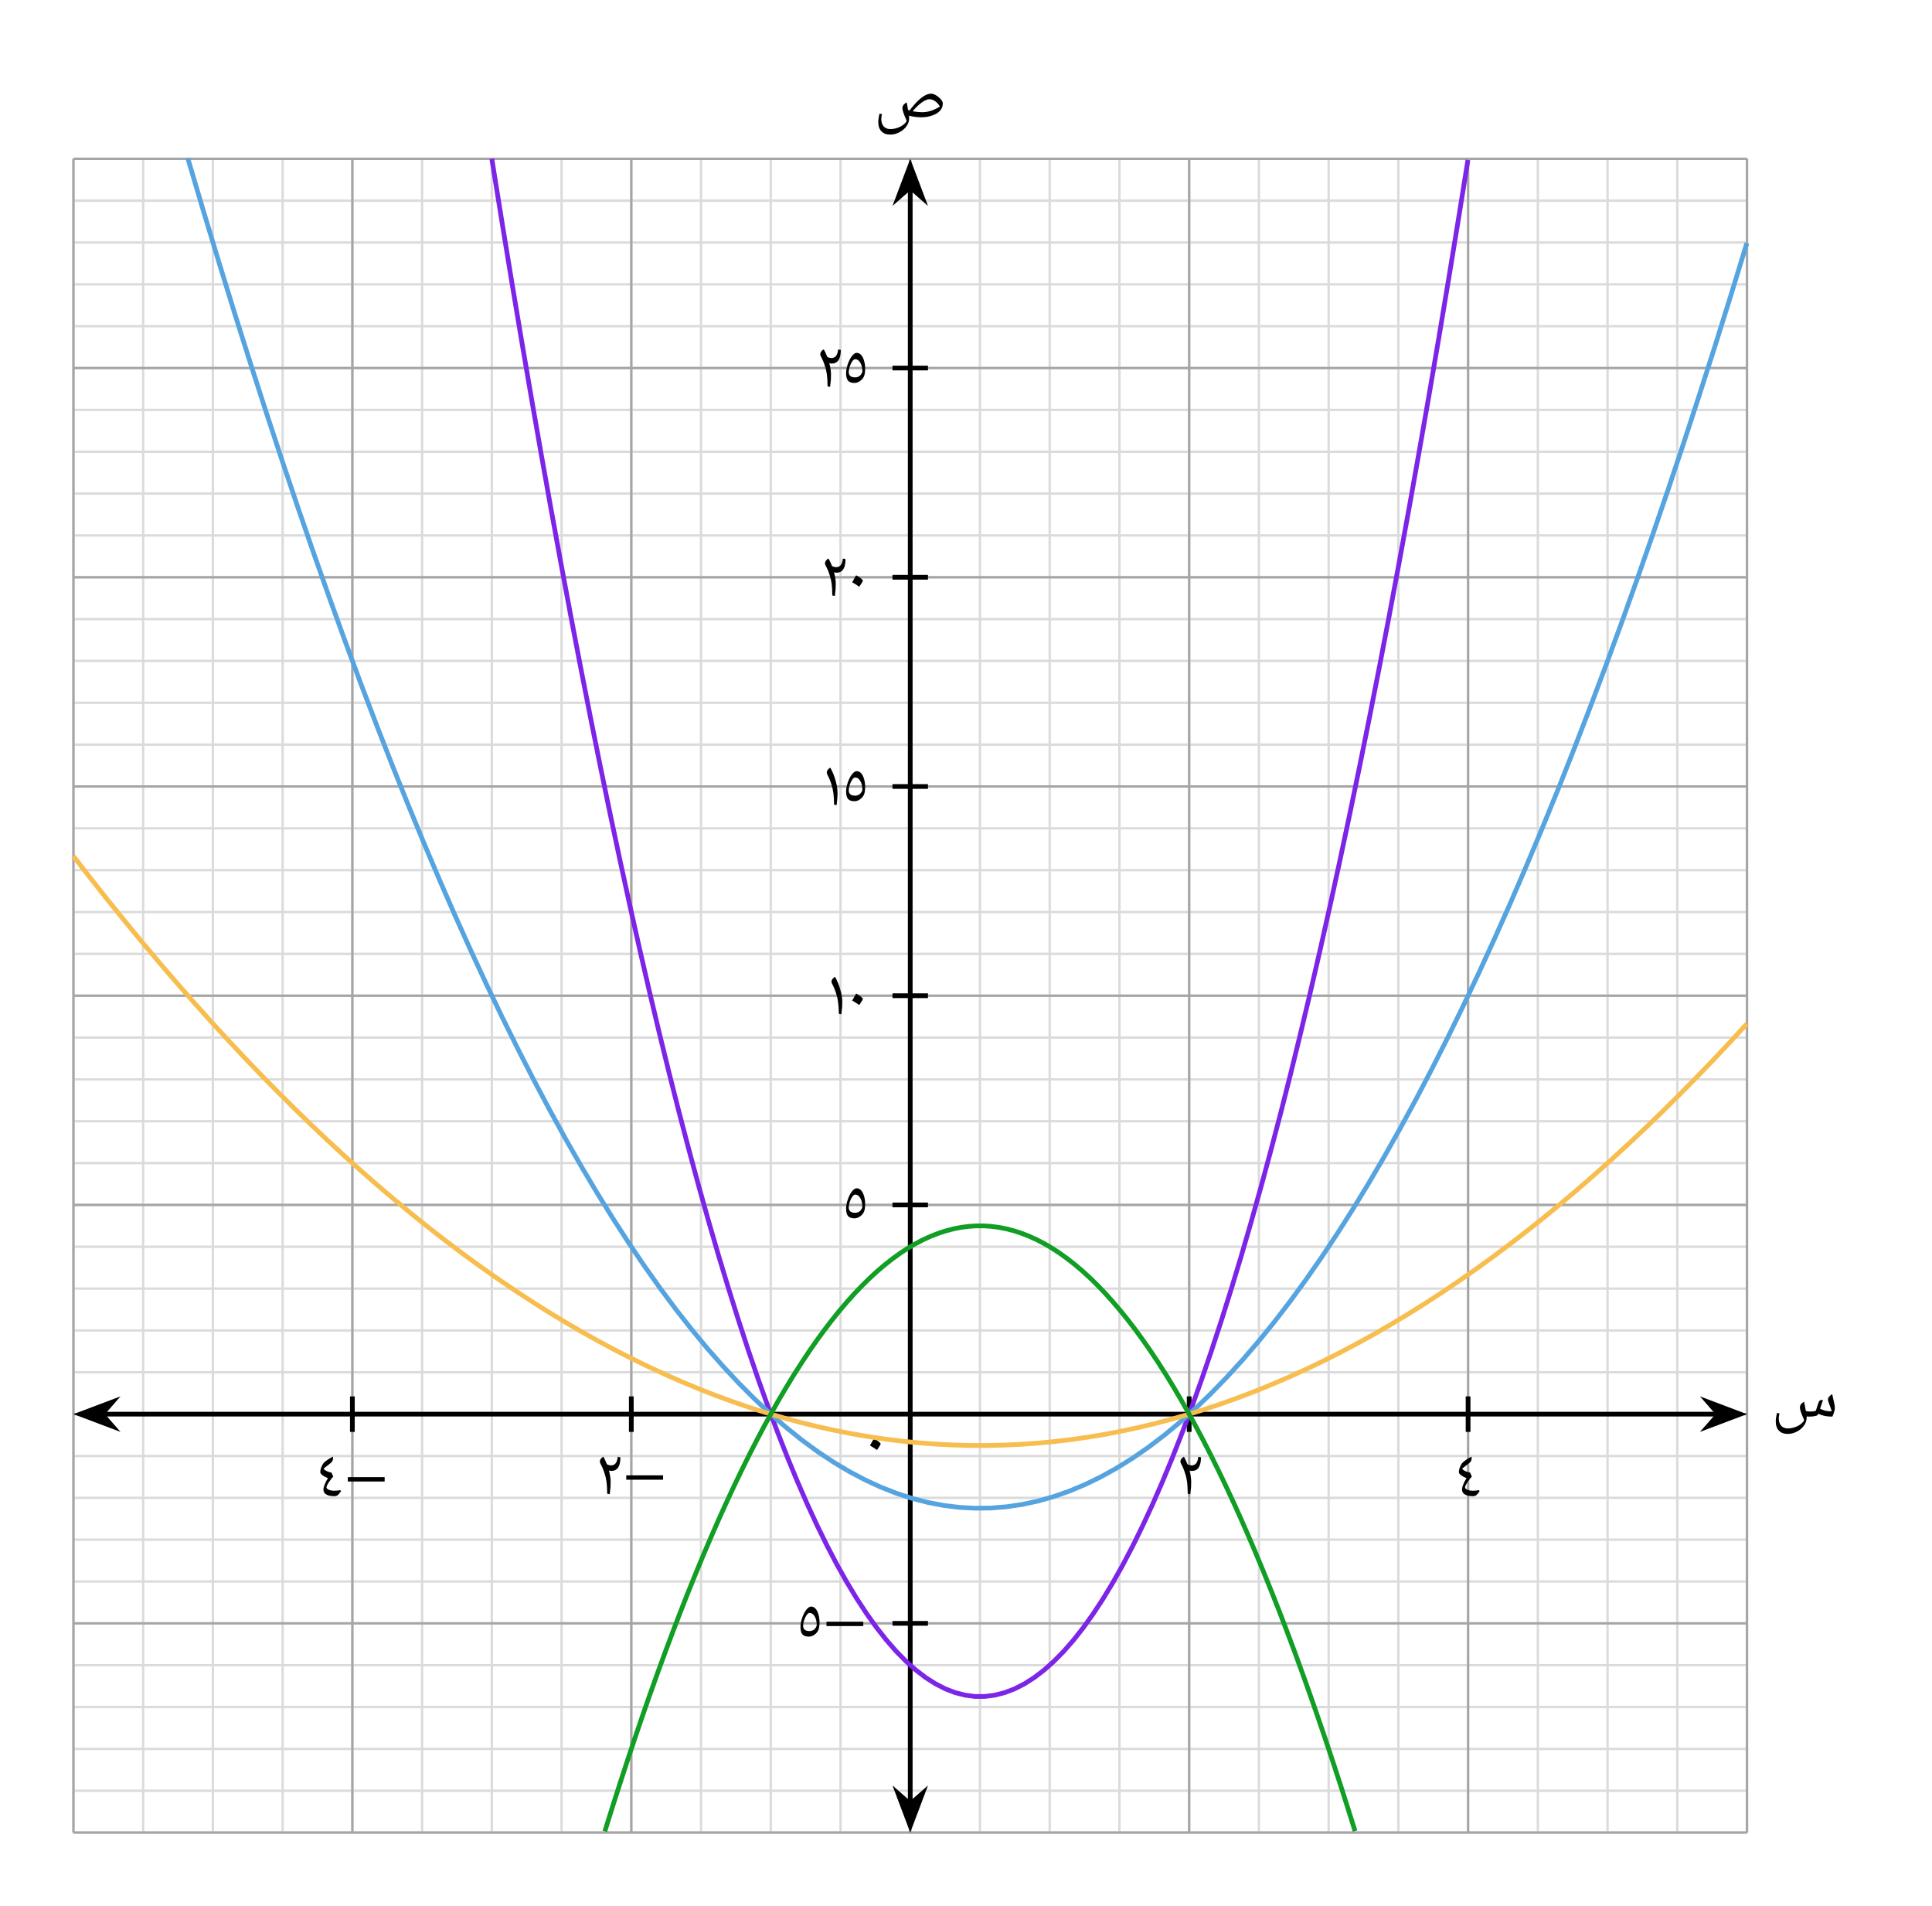 <svg width="434.84" height="321.7pt" viewBox="0 0 326.13 321.7" class="displayed_equation" xmlns="http://www.w3.org/2000/svg">
  <path d="M 123.984 123.992 L 2949.062 123.992 M 123.984 194.617 L 2949.062 194.617 M 123.984 265.242 L 2949.062 265.242 M 123.984 335.867 L 2949.062 335.867 M 123.984 406.492 L 2949.062 406.492 M 123.984 477.117 L 2949.062 477.117 M 123.984 547.742 L 2949.062 547.742 M 123.984 618.367 L 2949.062 618.367 M 123.984 688.953 L 2949.062 688.953 M 123.984 759.578 L 2949.062 759.578 M 123.984 830.203 L 2949.062 830.203 M 123.984 900.828 L 2949.062 900.828 M 123.984 971.453 L 2949.062 971.453 M 123.984 1042.078 L 2949.062 1042.078 M 123.984 1112.703 L 2949.062 1112.703 M 123.984 1183.328 L 2949.062 1183.328 M 123.984 1253.953 L 2949.062 1253.953 M 123.984 1324.578 L 2949.062 1324.578 M 123.984 1395.203 L 2949.062 1395.203 M 123.984 1465.828 L 2949.062 1465.828 M 123.984 1536.453 L 2949.062 1536.453 M 123.984 1607.078 L 2949.062 1607.078 M 123.984 1677.703 L 2949.062 1677.703 M 123.984 1748.328 L 2949.062 1748.328 M 123.984 1818.953 L 2949.062 1818.953 M 123.984 1889.578 L 2949.062 1889.578 M 123.984 1960.203 L 2949.062 1960.203 M 123.984 2030.828 L 2949.062 2030.828 M 123.984 2101.453 L 2949.062 2101.453 M 123.984 2172.078 L 2949.062 2172.078 M 123.984 2242.703 L 2949.062 2242.703 M 123.984 2313.328 L 2949.062 2313.328 M 123.984 2383.953 L 2949.062 2383.953 M 123.984 2454.578 L 2949.062 2454.578 M 123.984 2525.203 L 2949.062 2525.203 M 123.984 2595.828 L 2949.062 2595.828 M 123.984 2666.453 L 2949.062 2666.453 M 123.984 2737.078 L 2949.062 2737.078 M 123.984 2807.703 L 2949.062 2807.703 M 123.984 2878.328 L 2949.062 2878.328 M 123.984 2948.953 L 2949.062 2948.953 M 123.984 123.992 L 123.984 2948.953 M 241.68 123.992 L 241.68 2948.953 M 359.375 123.992 L 359.375 2948.953 M 477.109 123.992 L 477.109 2948.953 M 594.805 123.992 L 594.805 2948.953 M 712.539 123.992 L 712.539 2948.953 M 830.234 123.992 L 830.234 2948.953 M 947.969 123.992 L 947.969 2948.953 M 1065.664 123.992 L 1065.664 2948.953 M 1183.398 123.992 L 1183.398 2948.953 M 1301.094 123.992 L 1301.094 2948.953 M 1418.828 123.992 L 1418.828 2948.953 M 1536.523 123.992 L 1536.523 2948.953 M 1654.219 123.992 L 1654.219 2948.953 M 1771.953 123.992 L 1771.953 2948.953 M 1889.648 123.992 L 1889.648 2948.953 M 2007.383 123.992 L 2007.383 2948.953 M 2125.078 123.992 L 2125.078 2948.953 M 2242.812 123.992 L 2242.812 2948.953 M 2360.508 123.992 L 2360.508 2948.953 M 2478.203 123.992 L 2478.203 2948.953 M 2595.938 123.992 L 2595.938 2948.953 M 2713.633 123.992 L 2713.633 2948.953 M 2831.367 123.992 L 2831.367 2948.953 M 2949.062 123.992 L 2949.062 2948.953" transform="matrix(.1 0 0 -.1 0 321.7)" fill="none" stroke-width="3.985" stroke-linejoin="round" stroke="#dbdbdc" stroke-miterlimit="10" />
  <path d="M 123.984 123.992 L 2949.062 123.992 M 123.984 477.117 L 2949.062 477.117 M 123.984 830.203 L 2949.062 830.203 M 123.984 1183.328 L 2949.062 1183.328 M 123.984 1536.453 L 2949.062 1536.453 M 123.984 1889.578 L 2949.062 1889.578 M 123.984 2242.703 L 2949.062 2242.703 M 123.984 2595.828 L 2949.062 2595.828 M 123.984 2948.953 L 2949.062 2948.953 M 123.984 123.992 L 123.984 2948.953 M 594.805 123.992 L 594.805 2948.953 M 1065.664 123.992 L 1065.664 2948.953 M 1536.523 123.992 L 1536.523 2948.953 M 2007.383 123.992 L 2007.383 2948.953 M 2478.203 123.992 L 2478.203 2948.953 M 2948.984 123.992 L 2948.984 2948.953" transform="matrix(.1 0 0 -.1 0 321.7)" fill="none" stroke-width="3.985" stroke-linejoin="round" stroke="#a5a5a6" stroke-miterlimit="10" />
  <path d="M 594.805 860.164 L 594.805 800.281" transform="matrix(.1 0 0 -.1 0 321.7)" fill="none" stroke-width="7.97" stroke-linejoin="round" stroke="#000" stroke-miterlimit="10" />
  <path d="M58.715 250.047L64.93 250.047 64.93 249.309 58.715 249.309zM54.059 248.461C54.059 248.617 54.18 248.785 54.414 248.977 54.66 249.164 54.973 249.332 55.363 249.488 55.141 249.82 54.953 250.168 54.816 250.535 54.66 250.906 54.594 251.184 54.594 251.395 54.594 251.766 54.75 252.055 55.074 252.234 55.398 252.434 55.855 252.523 56.469 252.523 56.637 252.523 56.781 252.488 56.891 252.422 57.004 252.355 57.105 252.277 57.184 252.188 57.262 252.086 57.34 252 57.395 251.91 57.449 251.82 57.508 251.754 57.562 251.695L57.449 251.496C57.16 251.574 56.824 251.609 56.445 251.609 56.078 251.609 55.766 251.551 55.508 251.441 55.242 251.328 55.109 251.195 55.109 251.039 55.109 250.871 55.242 250.582 55.508 250.18 55.777 249.777 56.023 249.453 56.258 249.211L55.953 248.551C55.656 248.484 55.387 248.406 55.176 248.305 54.961 248.215 54.773 248.082 54.605 247.902 54.797 247.734 55.109 247.48 55.555 247.145L55.887 246.875C55.988 246.797 56.078 246.676 56.133 246.543 56.188 246.387 56.223 246.242 56.223 246.086 56.223 245.996 56.211 245.918 56.188 245.852 55.742 246.086 55.387 246.297 55.129 246.5 54.863 246.688 54.66 246.875 54.527 247.066 54.406 247.258 54.293 247.48 54.191 247.758 54.102 248.039 54.059 248.273 54.059 248.461" />
  <path d="M 1065.664 860.164 L 1065.664 800.281" transform="matrix(.1 0 0 -.1 0 321.7)" fill="none" stroke-width="7.97" stroke-linejoin="round" stroke="#000" stroke-miterlimit="10" />
  <path d="M105.715 249.746L111.93 249.746 111.93 249.008 105.715 249.008zM101.258 246.68C101.258 246.777 101.293 246.879 101.348 247 101.641 247.547 101.871 248.082 102.027 248.609 102.207 249.133 102.32 249.633 102.387 250.125 102.453 250.617 102.484 251.273 102.496 252.102L102.922 252.199C102.988 251.699 103.031 251.297 103.055 251.016 103.066 250.738 103.078 250.414 103.078 250.07 103.078 249.547 102.977 248.91 102.789 248.184 102.922 248.238 103.055 248.262 103.18 248.262 104.215 248.273 104.727 247.504 104.727 245.965L104.281 245.875C104.18 246.844 103.812 247.324 103.168 247.324 103.023 247.324 102.887 247.305 102.766 247.27 102.633 247.234 102.52 247.18 102.441 247.125 102.273 246.688 102.086 246.277 101.859 245.863 101.672 245.965 101.516 246.086 101.414 246.242 101.312 246.375 101.258 246.531 101.258 246.68" />
  <path d="M 2007.383 860.164 L 2007.383 800.281" transform="matrix(.1 0 0 -.1 0 321.7)" fill="none" stroke-width="7.97" stroke-linejoin="round" stroke="#000" stroke-miterlimit="10" />
  <path d="M 199.258 246.68 C 199.258 246.777 199.293 246.879 199.348 247 C 199.641 247.547 199.871 248.082 200.027 248.609 C 200.207 249.133 200.32 249.633 200.387 250.125 C 200.453 250.617 200.484 251.273 200.496 252.102 L 200.922 252.199 C 200.988 251.699 201.031 251.297 201.055 251.016 C 201.066 250.738 201.078 250.414 201.078 250.07 C 201.078 249.547 200.977 248.91 200.789 248.184 C 200.922 248.238 201.055 248.262 201.18 248.262 C 202.215 248.273 202.727 247.504 202.727 245.965 L 202.281 245.875 C 202.18 246.844 201.812 247.324 201.168 247.324 C 201.023 247.324 200.887 247.305 200.766 247.27 C 200.633 247.234 200.52 247.18 200.441 247.125 C 200.273 246.688 200.086 246.277 199.859 245.863 C 199.672 245.965 199.516 246.086 199.414 246.242 C 199.312 246.375 199.258 246.531 199.258 246.68" />
  <path d="M 2478.203 860.164 L 2478.203 800.281" transform="matrix(.1 0 0 -.1 0 321.7)" fill="none" stroke-width="7.97" stroke-linejoin="round" stroke="#000" stroke-miterlimit="10" />
  <path d="M 246.258 248.461 C 246.258 248.617 246.383 248.785 246.617 248.977 C 246.859 249.164 247.172 249.332 247.562 249.488 C 247.34 249.82 247.152 250.168 247.016 250.535 C 246.859 250.906 246.793 251.184 246.793 251.395 C 246.793 251.766 246.949 252.055 247.273 252.234 C 247.598 252.434 248.055 252.523 248.668 252.523 C 248.836 252.523 248.98 252.488 249.094 252.422 C 249.203 252.355 249.305 252.277 249.383 252.188 C 249.461 252.086 249.539 252 249.594 251.91 C 249.648 251.82 249.707 251.754 249.762 251.695 L 249.648 251.496 C 249.359 251.574 249.023 251.609 248.645 251.609 C 248.277 251.609 247.965 251.551 247.711 251.441 C 247.441 251.328 247.309 251.195 247.309 251.039 C 247.309 250.871 247.441 250.582 247.711 250.18 C 247.977 249.777 248.223 249.453 248.457 249.211 L 248.156 248.551 C 247.855 248.484 247.586 248.406 247.375 248.305 C 247.164 248.215 246.973 248.082 246.805 247.902 C 246.996 247.734 247.309 247.48 247.754 247.145 L 248.09 246.875 C 248.188 246.797 248.277 246.676 248.336 246.543 C 248.391 246.387 248.422 246.242 248.422 246.086 C 248.422 245.996 248.414 245.918 248.391 245.852 C 247.945 246.086 247.586 246.297 247.328 246.5 C 247.062 246.688 246.859 246.875 246.727 247.066 C 246.605 247.258 246.492 247.48 246.391 247.758 C 246.305 248.039 246.258 248.273 246.258 248.461" />
  <path d="M 1566.445 477.117 L 1506.562 477.117" transform="matrix(.1 0 0 -.1 0 321.7)" fill="none" stroke-width="7.97" stroke-linejoin="round" stroke="#000" stroke-miterlimit="10" />
  <path d="M139.516 274.445L145.727 274.445 145.727 273.711 139.516 273.711zM135.125 274.625C135.125 275.172 135.234 275.582 135.449 275.84 135.672 276.098 136.027 276.23 136.531 276.23 136.832 276.23 137.133 276.141 137.41 275.953 137.703 275.762 137.926 275.527 138.094 275.227 138.258 274.926 138.34 274.445 138.34 273.777 138.34 273.32 138.281 272.883 138.148 272.461 138.035 272.035 137.859 271.711 137.645 271.488 137.434 271.266 137.188 271.156 136.91 271.156 136.652 271.156 136.383 271.344 136.094 271.711 135.816 272.082 135.582 272.547 135.402 273.086 135.215 273.641 135.125 274.145 135.125 274.625zM136.652 275.293C135.93 275.293 135.57 274.992 135.57 274.379 135.57 274.121 135.629 273.82 135.738 273.465 135.859 273.105 136.008 272.816 136.172 272.57 136.34 272.348 136.508 272.227 136.664 272.227 137.008 272.227 137.289 272.426 137.523 272.816 137.758 273.207 137.867 273.699 137.867 274.277 137.867 274.355 137.836 274.469 137.758 274.625 137.68 274.758 137.59 274.883 137.488 274.98 137.391 275.082 137.266 275.16 137.121 275.203 136.977 275.273 136.82 275.293 136.652 275.293" />
  <path d="M 1566.445 1183.328 L 1506.562 1183.328" transform="matrix(.1 0 0 -.1 0 321.7)" fill="none" stroke-width="7.97" stroke-linejoin="round" stroke="#000" stroke-miterlimit="10" />
  <path d="M 142.824 204.023 C 142.824 204.57 142.938 204.984 143.148 205.242 C 143.371 205.496 143.727 205.633 144.23 205.633 C 144.531 205.633 144.832 205.539 145.109 205.352 C 145.402 205.16 145.625 204.93 145.793 204.629 C 145.961 204.324 146.039 203.844 146.039 203.176 C 146.039 202.719 145.98 202.285 145.848 201.859 C 145.734 201.438 145.559 201.113 145.344 200.891 C 145.133 200.664 144.887 200.555 144.609 200.555 C 144.352 200.555 144.086 200.742 143.797 201.113 C 143.516 201.48 143.281 201.949 143.102 202.484 C 142.914 203.043 142.824 203.543 142.824 204.023 Z M 144.352 204.695 C 143.629 204.695 143.27 204.391 143.27 203.777 C 143.27 203.523 143.328 203.219 143.438 202.863 C 143.562 202.508 143.707 202.219 143.871 201.973 C 144.039 201.746 144.207 201.625 144.363 201.625 C 144.711 201.625 144.988 201.828 145.223 202.219 C 145.457 202.609 145.57 203.098 145.57 203.68 C 145.57 203.758 145.535 203.867 145.457 204.023 C 145.379 204.156 145.289 204.281 145.188 204.383 C 145.09 204.48 144.965 204.559 144.82 204.605 C 144.676 204.672 144.52 204.695 144.352 204.695" />
  <path d="M 1566.445 1536.453 L 1506.562 1536.453" transform="matrix(.1 0 0 -.1 0 321.7)" fill="none" stroke-width="7.97" stroke-linejoin="round" stroke="#000" stroke-miterlimit="10" />
  <path d="M140.359 165.68C140.359 165.777 140.391 165.879 140.449 166.004 140.762 166.613 140.996 167.184 141.152 167.707 141.32 168.234 141.43 168.746 141.484 169.227 141.555 169.703 141.586 170.328 141.598 171.102L142.023 171.199C142.121 170.496 142.18 169.793 142.18 169.07 142.18 168.477 142.066 167.797 141.844 167.027 141.633 166.246 141.328 165.523 140.961 164.863 140.773 164.977 140.617 165.098 140.516 165.242 140.414 165.387 140.359 165.531 140.359 165.68M143.848 168.867C144.25 169.094 144.652 169.348 145.043 169.637 145.453 169.047 145.656 168.688 145.656 168.59 145.656 168.535 145.566 168.422 145.398 168.277 145.23 168.121 144.941 167.93 144.527 167.695 144.406 167.887 144.293 168.078 144.184 168.277 144.094 168.469 143.969 168.668 143.848 168.867" />
  <path d="M 1566.445 1889.578 L 1506.562 1889.578" transform="matrix(.1 0 0 -.1 0 321.7)" fill="none" stroke-width="7.97" stroke-linejoin="round" stroke="#000" stroke-miterlimit="10" />
  <path d="M139.559 130.379C139.559 130.477 139.594 130.578 139.648 130.703 139.961 131.312 140.195 131.883 140.352 132.406 140.52 132.934 140.629 133.445 140.688 133.926 140.754 134.406 140.785 135.031 140.797 135.801L141.223 135.898C141.32 135.195 141.379 134.492 141.379 133.77 141.379 133.18 141.266 132.496 141.043 131.727 140.832 130.945 140.531 130.223 140.16 129.562 139.973 129.676 139.816 129.797 139.715 129.941 139.613 130.086 139.559 130.234 139.559 130.379M142.824 133.621C142.824 134.172 142.938 134.582 143.148 134.84 143.371 135.098 143.727 135.23 144.23 135.23 144.531 135.23 144.832 135.141 145.109 134.953 145.402 134.762 145.625 134.527 145.793 134.227 145.961 133.926 146.039 133.445 146.039 132.777 146.039 132.32 145.98 131.883 145.848 131.461 145.734 131.035 145.559 130.711 145.344 130.488 145.133 130.266 144.887 130.156 144.609 130.156 144.352 130.156 144.086 130.344 143.797 130.711 143.516 131.082 143.281 131.547 143.102 132.086 142.914 132.641 142.824 133.145 142.824 133.621zM144.352 134.293C143.629 134.293 143.27 133.992 143.27 133.379 143.27 133.121 143.328 132.82 143.438 132.465 143.562 132.105 143.707 131.816 143.871 131.57 144.039 131.348 144.207 131.227 144.363 131.227 144.711 131.227 144.988 131.426 145.223 131.816 145.457 132.207 145.57 132.699 145.57 133.277 145.57 133.355 145.535 133.469 145.457 133.621 145.379 133.758 145.289 133.883 145.188 133.98 145.09 134.082 144.965 134.16 144.82 134.203 144.676 134.273 144.52 134.293 144.352 134.293" />
  <path d="M 1566.445 2242.703 L 1506.562 2242.703" transform="matrix(.1 0 0 -.1 0 321.7)" fill="none" stroke-width="7.97" stroke-linejoin="round" stroke="#000" stroke-miterlimit="10" />
  <path d="M139.258 95.078C139.258 95.18 139.293 95.277 139.348 95.402 139.641 95.949 139.871 96.484 140.027 97.008 140.207 97.531 140.32 98.035 140.387 98.523 140.453 99.016 140.484 99.672 140.496 100.5L140.922 100.602C140.988 100.098 141.031 99.695 141.055 99.418 141.066 99.141 141.078 98.816 141.078 98.469 141.078 97.945 140.977 97.309 140.789 96.586 140.922 96.641 141.055 96.66 141.18 96.66 142.215 96.672 142.727 95.902 142.727 94.363L142.281 94.273C142.18 95.246 141.812 95.727 141.168 95.727 141.023 95.727 140.887 95.703 140.766 95.668 140.633 95.637 140.52 95.578 140.441 95.523 140.273 95.09 140.086 94.676 139.859 94.262 139.672 94.363 139.516 94.484 139.414 94.641 139.312 94.777 139.258 94.934 139.258 95.078M143.848 98.27C144.25 98.492 144.652 98.746 145.043 99.035 145.453 98.445 145.656 98.09 145.656 97.988 145.656 97.934 145.566 97.82 145.398 97.676 145.23 97.52 144.941 97.332 144.527 97.098 144.406 97.285 144.293 97.477 144.184 97.676 144.094 97.867 143.969 98.066 143.848 98.27" />
  <path d="M 1566.445 2595.828 L 1506.562 2595.828" transform="matrix(.1 0 0 -.1 0 321.7)" fill="none" stroke-width="7.97" stroke-linejoin="round" stroke="#000" stroke-miterlimit="10" />
  <path d="M138.461 59.777C138.461 59.879 138.492 59.977 138.547 60.102 138.84 60.648 139.07 61.184 139.227 61.707 139.406 62.23 139.52 62.734 139.586 63.227 139.652 63.715 139.688 64.371 139.695 65.199L140.121 65.301C140.188 64.797 140.234 64.398 140.254 64.117 140.266 63.84 140.277 63.516 140.277 63.168 140.277 62.645 140.176 62.008 139.988 61.285 140.121 61.34 140.254 61.363 140.379 61.363 141.414 61.371 141.93 60.602 141.93 59.062L141.484 58.977C141.383 59.945 141.016 60.426 140.367 60.426 140.223 60.426 140.09 60.402 139.965 60.367 139.832 60.336 139.719 60.281 139.641 60.223 139.477 59.789 139.285 59.379 139.062 58.961 138.871 59.062 138.715 59.188 138.617 59.344 138.516 59.477 138.461 59.633 138.461 59.777M142.824 63.023C142.824 63.57 142.938 63.984 143.148 64.242 143.371 64.496 143.727 64.633 144.23 64.633 144.531 64.633 144.832 64.539 145.109 64.352 145.402 64.16 145.625 63.93 145.793 63.629 145.961 63.324 146.039 62.844 146.039 62.176 146.039 61.719 145.98 61.285 145.848 60.859 145.734 60.438 145.559 60.113 145.344 59.891 145.133 59.664 144.887 59.555 144.609 59.555 144.352 59.555 144.086 59.742 143.797 60.113 143.516 60.48 143.281 60.949 143.102 61.484 142.914 62.043 142.824 62.543 142.824 63.023zM144.352 63.695C143.629 63.695 143.27 63.391 143.27 62.777 143.27 62.523 143.328 62.219 143.438 61.863 143.562 61.508 143.707 61.219 143.871 60.973 144.039 60.746 144.207 60.625 144.363 60.625 144.711 60.625 144.988 60.828 145.223 61.219 145.457 61.609 145.57 62.098 145.57 62.68 145.57 62.758 145.535 62.867 145.457 63.023 145.379 63.156 145.289 63.281 145.188 63.383 145.09 63.48 144.965 63.559 144.82 63.605 144.676 63.672 144.52 63.695 144.352 63.695" />
  <path d="M 173.945 830.203 L 2899.102 830.203" transform="matrix(.1 0 0 -.1 0 321.7)" fill="none" stroke-width="7.97" stroke-linejoin="round" stroke="#000" stroke-miterlimit="10" />
  <path d="M 13.531 238.68 L 19 240.742 L 17.195 238.68 L 19 236.613" />
  <path d="M 135.312 830.203 L 190 809.578 L 171.953 830.203 L 190 850.867 Z M 135.312 830.203" transform="matrix(.1 0 0 -.1 0 321.7)" fill="none" stroke-width="7.97" stroke="#000" stroke-miterlimit="10" />
  <path d="M 293.773 238.68 L 288.305 236.613 L 290.109 238.68 L 288.305 240.742" />
  <path d="M 2937.734 830.203 L 2883.047 850.867 L 2901.094 830.203 L 2883.047 809.578 Z M 2937.734 830.203" transform="matrix(.1 0 0 -.1 0 321.7)" fill="none" stroke-width="7.97" stroke="#000" stroke-miterlimit="10" />
  <path d="M 305.371 239.094 C 305.738 239.094 306.062 239.07 306.34 239.016 C 306.621 238.957 306.789 238.891 306.844 238.789 L 306.945 238.613 C 307.344 238.801 307.727 238.926 308.07 238.992 C 308.414 239.059 308.828 239.094 309.309 239.094 C 309.41 238.879 309.508 238.633 309.598 238.332 C 309.688 238.043 309.734 237.844 309.734 237.719 C 309.734 237.551 309.711 237.363 309.688 237.172 C 309.645 236.984 309.609 236.781 309.566 236.57 C 309.52 236.371 309.477 236.156 309.422 235.945 C 309.363 235.734 309.332 235.512 309.297 235.297 C 309.074 235.422 308.895 235.566 308.762 235.746 C 308.629 235.902 308.562 236.07 308.562 236.234 C 308.562 236.359 308.641 236.605 308.785 236.992 C 308.984 237.496 309.129 237.91 309.207 238.211 C 308.863 238.211 308.551 238.176 308.238 238.121 C 307.945 238.066 307.613 237.941 307.242 237.773 C 307.457 237.051 307.621 236.57 307.727 236.359 C 307.648 236.305 307.555 236.281 307.457 236.281 C 307.379 236.281 307.301 236.305 307.234 236.348 C 307.156 236.383 307.09 236.48 307.012 236.637 C 306.934 236.805 306.809 237.195 306.621 237.809 C 306.574 237.953 306.531 238.066 306.484 238.133 C 306.254 238.211 305.918 238.242 305.504 238.242 C 305.281 238.242 305.059 238.211 304.836 238.145 L 304.68 237.32 C 304.621 237.086 304.59 236.828 304.555 236.57 C 304.289 236.727 304.098 236.883 303.996 237.039 C 303.887 237.195 303.832 237.375 303.832 237.562 C 303.832 237.922 304.078 238.633 304.555 239.695 C 304.367 240.086 303.996 240.418 303.453 240.688 C 302.906 240.953 302.348 241.09 301.801 241.09 C 301.32 241.09 300.941 240.934 300.672 240.633 C 300.395 240.328 300.262 239.906 300.262 239.359 C 300.262 239.16 300.305 238.891 300.383 238.566 L 299.969 238.469 C 299.883 238.836 299.824 239.113 299.805 239.316 C 299.77 239.492 299.758 239.703 299.758 239.918 C 299.758 240.586 299.938 241.102 300.293 241.469 C 300.652 241.836 301.141 242.016 301.777 242.016 C 302.312 242.016 302.84 241.883 303.34 241.613 C 303.844 241.344 304.242 241.012 304.531 240.586 C 304.824 240.188 304.969 239.738 304.969 239.281 L 304.969 239.07 L 305.371 239.094" />
  <path d="M 1536.523 173.953 L 1536.523 2898.992" transform="matrix(.1 0 0 -.1 0 321.7)" fill="none" stroke-width="7.97" stroke-linejoin="round" stroke="#000" stroke-miterlimit="10" />
  <path d="M 153.652 308.168 L 155.715 302.699 L 153.652 304.504 L 151.59 302.699" />
  <path d="M 1536.523 135.32 L 1557.148 190.008 L 1536.523 171.961 L 1515.898 190.008 Z M 1536.523 135.32" transform="matrix(.1 0 0 -.1 0 321.7)" fill="none" stroke-width="7.97" stroke="#000" stroke-miterlimit="10" />
  <path d="M 153.652 27.938 L 151.59 33.406 L 153.652 31.602 L 155.715 33.406" />
  <path d="M 1536.523 2937.625 L 1515.898 2882.938 L 1536.523 2900.984 L 1557.148 2882.938 Z M 1536.523 2937.625" transform="matrix(.1 0 0 -.1 0 321.7)" fill="none" stroke-width="7.97" stroke="#000" stroke-miterlimit="10" />
  <path d="M150.277 22.715C150.812 22.715 151.34 22.582 151.84 22.312 152.344 22.047 152.742 21.699 153.031 21.285 153.324 20.871 153.469 20.438 153.469 19.98 153.469 19.836 153.457 19.68 153.445 19.523 154.105 19.703 154.82 19.793 155.566 19.793 156.215 19.793 156.828 19.691 157.406 19.48 157.988 19.266 158.434 18.988 158.723 18.641 159.016 18.297 159.148 17.895 159.148 17.438 159.148 17.246 159.035 17.016 158.812 16.758 158.59 16.5 158.32 16.277 158.008 16.086 157.695 15.898 157.418 15.809 157.184 15.809 156.691 15.809 156.148 16.031 155.555 16.488 154.965 16.945 154.281 17.66 153.535 18.641L153.48 18.633 153.281 18.555C153.156 17.918 153.09 17.484 153.055 17.27 152.789 17.426 152.609 17.582 152.496 17.738 152.387 17.895 152.332 18.074 152.332 18.266 152.332 18.621 152.578 19.336 153.055 20.395 152.867 20.785 152.496 21.117 151.953 21.387 151.406 21.656 150.848 21.789 150.301 21.789 149.82 21.789 149.441 21.633 149.172 21.332 148.906 21.031 148.762 20.605 148.762 20.059 148.762 19.859 148.805 19.59 148.883 19.266L148.469 19.168C148.383 19.535 148.324 19.824 148.305 20.016 148.281 20.203 148.258 20.406 148.258 20.617 148.258 21.285 148.438 21.801 148.793 22.168 149.152 22.535 149.641 22.715 150.277 22.715zM155.668 18.945C155.211 18.945 154.672 18.887 154.059 18.785 154.586 18.152 155.098 17.648 155.602 17.293 156.102 16.938 156.535 16.746 156.906 16.746 157.207 16.746 157.52 16.859 157.844 17.07 158.164 17.281 158.434 17.594 158.656 17.984 157.629 18.621 156.637 18.945 155.668 18.945M146.848 243.969C147.25 244.191 147.652 244.449 148.043 244.738 148.453 244.148 148.656 243.789 148.656 243.688 148.656 243.633 148.566 243.523 148.398 243.375 148.23 243.219 147.941 243.031 147.527 242.797 147.406 242.984 147.293 243.176 147.184 243.375 147.094 243.566 146.969 243.766 146.848 243.969" />
  <path d="M 830.234 2948.953 L 846.875 2845.164 L 863.516 2743.484 L 880.156 2643.953 L 896.797 2546.531 L 913.438 2451.219 L 930.117 2358.016 L 946.758 2266.922 L 963.398 2177.938 L 980.039 2091.102 L 996.68 2006.375 L 1013.32 1923.758 L 1029.961 1843.289 L 1046.602 1764.891 L 1063.242 1688.641 L 1079.883 1614.5 L 1096.523 1542.469 L 1113.164 1472.586 L 1129.805 1404.773 L 1146.445 1339.109 L 1163.125 1275.555 L 1179.766 1214.109 L 1196.406 1154.812 L 1213.047 1097.625 L 1229.688 1042.547 L 1246.328 989.578 L 1262.969 938.719 L 1279.609 890.008 L 1296.25 843.367 L 1312.891 798.875 L 1329.531 756.531 L 1346.172 716.258 L 1362.812 678.133 L 1379.453 642.117 L 1396.094 608.211 L 1412.734 576.414 L 1429.414 546.727 L 1446.055 519.188 L 1462.695 493.758 L 1479.336 470.438 L 1495.977 449.266 L 1512.617 430.164 L 1529.258 413.211 L 1545.898 398.367 L 1562.539 385.633 L 1579.18 375.047 L 1595.82 366.531 L 1612.461 360.164 L 1629.102 355.906 L 1645.742 353.758 L 1662.383 353.758 L 1679.062 355.867 L 1695.703 360.086 L 1712.344 366.414 L 1728.984 374.852 L 1745.625 385.438 L 1762.266 398.094 L 1778.906 412.938 L 1795.547 429.852 L 1812.188 448.875 L 1828.828 470.047 L 1845.469 493.328 L 1862.109 518.719 L 1878.75 546.219 L 1895.391 575.867 L 1912.031 607.586 L 1928.672 641.453 L 1945.352 677.43 L 1961.992 715.555 L 1978.633 755.75 L 1995.273 798.094 L 2011.914 842.547 L 2028.555 889.109 L 2045.195 937.82 L 2061.836 988.602 L 2078.477 1041.531 L 2095.117 1096.57 L 2111.758 1153.758 L 2128.398 1213.016 L 2145.039 1274.422 L 2161.719 1337.938 L 2178.359 1403.562 L 2194.961 1471.297 L 2211.641 1541.18 L 2228.281 1613.133 L 2244.922 1687.234 L 2261.562 1763.484 L 2278.203 1841.805 L 2294.844 1922.273 L 2311.484 2004.852 L 2328.125 2089.539 L 2344.766 2176.336 L 2361.406 2265.242 L 2378.047 2356.297 L 2394.688 2449.461 L 2411.367 2544.734 L 2428.008 2642.156 L 2444.648 2741.648 L 2461.289 2843.289 L 2477.93 2947.039" transform="matrix(.1 0 0 -.1 0 321.7)" fill="none" stroke-width="7.97" stroke-linejoin="round" stroke="#7c24e7" stroke-miterlimit="10" />
  <path d="M 317.031 2949.812 L 343.594 2860.125 L 370.195 2772.234 L 396.758 2686.141 L 423.359 2601.883 L 449.922 2519.383 L 476.523 2438.719 L 503.086 2359.812 L 529.688 2282.742 L 556.25 2207.469 L 582.852 2133.953 L 609.414 2062.273 L 636.016 1992.391 L 662.578 1924.305 L 689.18 1858.055 L 715.781 1793.562 L 742.344 1730.906 L 768.945 1670.008 L 795.508 1610.945 L 822.109 1553.641 L 848.672 1498.172 L 875.273 1444.539 L 901.836 1392.625 L 928.438 1342.586 L 955 1294.305 L 981.602 1247.82 L 1008.164 1203.172 L 1034.766 1160.281 L 1061.328 1119.227 L 1087.93 1079.969 L 1114.492 1042.508 L 1141.094 1006.844 L 1167.695 972.977 L 1194.258 940.906 L 1220.859 910.633 L 1247.422 882.195 L 1274.023 855.516 L 1300.586 830.672 L 1327.188 807.625 L 1353.75 786.375 L 1380.352 766.883 L 1406.914 749.227 L 1433.516 733.406 L 1460.078 719.344 L 1486.68 707.078 L 1513.242 696.648 L 1539.844 687.977 L 1566.406 681.141 L 1593.008 676.102 L 1619.609 672.859 L 1646.172 671.414 L 1672.734 671.766 L 1699.336 673.914 L 1725.938 677.859 L 1752.5 683.602 L 1779.102 691.18 L 1805.664 700.516 L 1832.266 711.688 L 1858.828 724.656 L 1885.43 739.422 L 1911.992 755.984 L 1938.594 774.344 L 1965.156 794.5 L 1991.758 816.492 L 2018.359 840.242 L 2044.922 865.789 L 2071.484 893.172 L 2098.086 922.352 L 2124.688 953.328 L 2151.25 986.062 L 2177.852 1020.672 L 2204.414 1057.039 L 2231.016 1095.203 L 2257.578 1135.164 L 2284.18 1176.961 L 2310.742 1220.516 L 2337.344 1265.906 L 2363.906 1313.094 L 2390.508 1362.078 L 2417.07 1412.859 L 2443.672 1465.438 L 2470.234 1519.812 L 2496.836 1575.984 L 2523.398 1633.953 L 2550 1693.758 L 2576.562 1755.359 L 2603.164 1818.719 L 2629.766 1883.914 L 2656.328 1950.906 L 2682.891 2019.695 L 2709.492 2090.281 L 2736.094 2162.664 L 2762.656 2236.844 L 2789.258 2312.859 L 2815.82 2390.633 L 2842.422 2470.242 L 2868.984 2551.648 L 2895.586 2634.812 L 2922.148 2719.812 L 2948.75 2806.648" transform="matrix(.1 0 0 -.1 0 321.7)" fill="none" stroke-width="7.97" stroke-linejoin="round" stroke="#55a4e0" stroke-miterlimit="10" />
  <path d="M 123.984 1771.883 L 152.5 1735.125 L 181.016 1699.07 L 209.57 1663.719 L 238.086 1629.031 L 266.641 1595.047 L 295.156 1561.766 L 323.711 1529.188 L 352.227 1497.273 L 380.781 1466.062 L 409.297 1435.516 L 437.852 1405.711 L 466.367 1376.57 L 494.883 1348.133 L 523.438 1320.359 L 551.953 1293.289 L 580.508 1266.922 L 609.023 1241.258 L 637.578 1216.258 L 666.094 1191.961 L 694.648 1168.367 L 723.164 1145.438 L 751.719 1123.211 L 780.234 1101.688 L 808.789 1080.867 L 837.305 1060.711 L 865.859 1041.258 L 894.375 1022.508 L 922.891 1004.422 L 951.445 987.039 L 979.961 970.359 L 1008.516 954.344 L 1037.031 939.031 L 1065.586 924.422 L 1094.102 910.516 L 1122.656 897.273 L 1151.172 884.734 L 1179.727 872.898 L 1208.242 861.727 L 1236.797 851.258 L 1265.312 841.492 L 1293.867 832.43 L 1322.383 824.031 L 1350.898 816.336 L 1379.453 809.305 L 1407.969 803.016 L 1436.523 797.391 L 1465.039 792.469 L 1493.594 788.211 L 1522.109 784.656 L 1550.664 781.805 L 1579.18 779.656 L 1607.734 778.172 L 1636.25 777.391 L 1664.805 777.312 L 1693.32 777.898 L 1721.875 779.188 L 1750.391 781.18 L 1778.906 783.836 L 1807.461 787.234 L 1835.977 791.297 L 1864.531 796.023 L 1893.047 801.492 L 1921.602 807.625 L 1950.117 814.422 L 1978.672 821.961 L 2007.188 830.164 L 2035.742 839.07 L 2064.258 848.641 L 2092.773 858.953 L 2121.328 869.93 L 2149.844 881.57 L 2178.398 893.953 L 2206.914 907 L 2235.469 920.75 L 2263.984 935.164 L 2292.539 950.32 L 2321.055 966.102 L 2349.609 982.625 L 2378.125 999.812 L 2406.641 1017.703 L 2435.195 1036.297 L 2463.711 1055.594 L 2492.266 1075.555 L 2520.781 1096.219 L 2549.336 1117.547 L 2577.852 1139.617 L 2606.406 1162.312 L 2634.922 1185.75 L 2663.477 1209.852 L 2691.992 1234.695 L 2720.547 1260.164 L 2749.062 1286.375 L 2777.617 1313.25 L 2806.133 1340.828 L 2834.688 1369.109 L 2863.203 1398.055 L 2891.758 1427.703 L 2920.273 1458.055 L 2948.828 1489.07" transform="matrix(.1 0 0 -.1 0 321.7)" fill="none" stroke-width="7.97" stroke-linejoin="round" stroke="#f7be4f" stroke-miterlimit="10" />
  <path d="M 1020.938 125.945 L 1033.711 166.805 L 1046.523 206.844 L 1059.297 246.062 L 1072.109 284.422 L 1084.883 321.961 L 1097.695 358.68 L 1110.469 394.539 L 1123.281 429.578 L 1136.055 463.758 L 1148.867 497.156 L 1161.641 529.695 L 1174.453 561.375 L 1187.227 592.234 L 1200.039 622.273 L 1212.812 651.492 L 1225.625 679.852 L 1238.398 707.352 L 1251.211 734.07 L 1263.984 759.93 L 1276.797 784.969 L 1289.57 809.148 L 1302.383 832.508 L 1315.156 855.047 L 1327.969 876.727 L 1340.742 897.586 L 1353.555 917.586 L 1366.328 936.805 L 1379.102 955.164 L 1391.914 972.664 L 1404.688 989.344 L 1417.5 1005.203 L 1430.273 1020.203 L 1443.086 1034.422 L 1455.859 1047.742 L 1468.672 1060.281 L 1481.445 1071.961 L 1494.258 1082.781 L 1507.031 1092.82 L 1519.844 1102 L 1532.617 1110.359 L 1545.43 1117.859 L 1558.203 1124.539 L 1571.016 1130.398 L 1583.789 1135.398 L 1596.602 1139.578 L 1609.375 1142.898 L 1622.188 1145.398 L 1634.961 1147.078 L 1647.773 1147.938 L 1660.547 1147.938 L 1673.359 1147.117 L 1686.133 1145.438 L 1698.945 1142.938 L 1711.719 1139.617 L 1724.492 1135.438 L 1737.305 1130.438 L 1750.078 1124.617 L 1762.891 1117.938 L 1775.664 1110.438 L 1788.477 1102.117 L 1801.25 1092.938 L 1814.062 1082.938 L 1826.836 1072.117 L 1839.648 1060.438 L 1852.422 1047.938 L 1865.234 1034.578 L 1878.008 1020.398 L 1890.82 1005.398 L 1903.594 989.578 L 1916.406 972.898 L 1929.18 955.359 L 1941.992 937.039 L 1954.766 917.859 L 1967.578 897.859 L 1980.352 877 L 1993.125 855.32 L 2005.938 832.781 L 2018.711 809.461 L 2031.523 785.281 L 2044.336 760.242 L 2057.109 734.383 L 2069.883 707.703 L 2082.695 680.203 L 2095.469 651.844 L 2108.281 622.664 L 2121.055 592.625 L 2133.867 561.766 L 2146.641 530.086 L 2159.453 497.547 L 2172.227 464.188 L 2185.039 430.008 L 2197.812 394.969 L 2210.625 359.148 L 2223.398 322.43 L 2236.211 284.891 L 2248.984 246.531 L 2261.797 207.352 L 2274.57 167.312 L 2287.383 126.453" transform="matrix(.1 0 0 -.1 0 321.7)" fill="none" stroke-width="7.97" stroke-linejoin="round" stroke="#109e24" stroke-miterlimit="10" />
</svg>